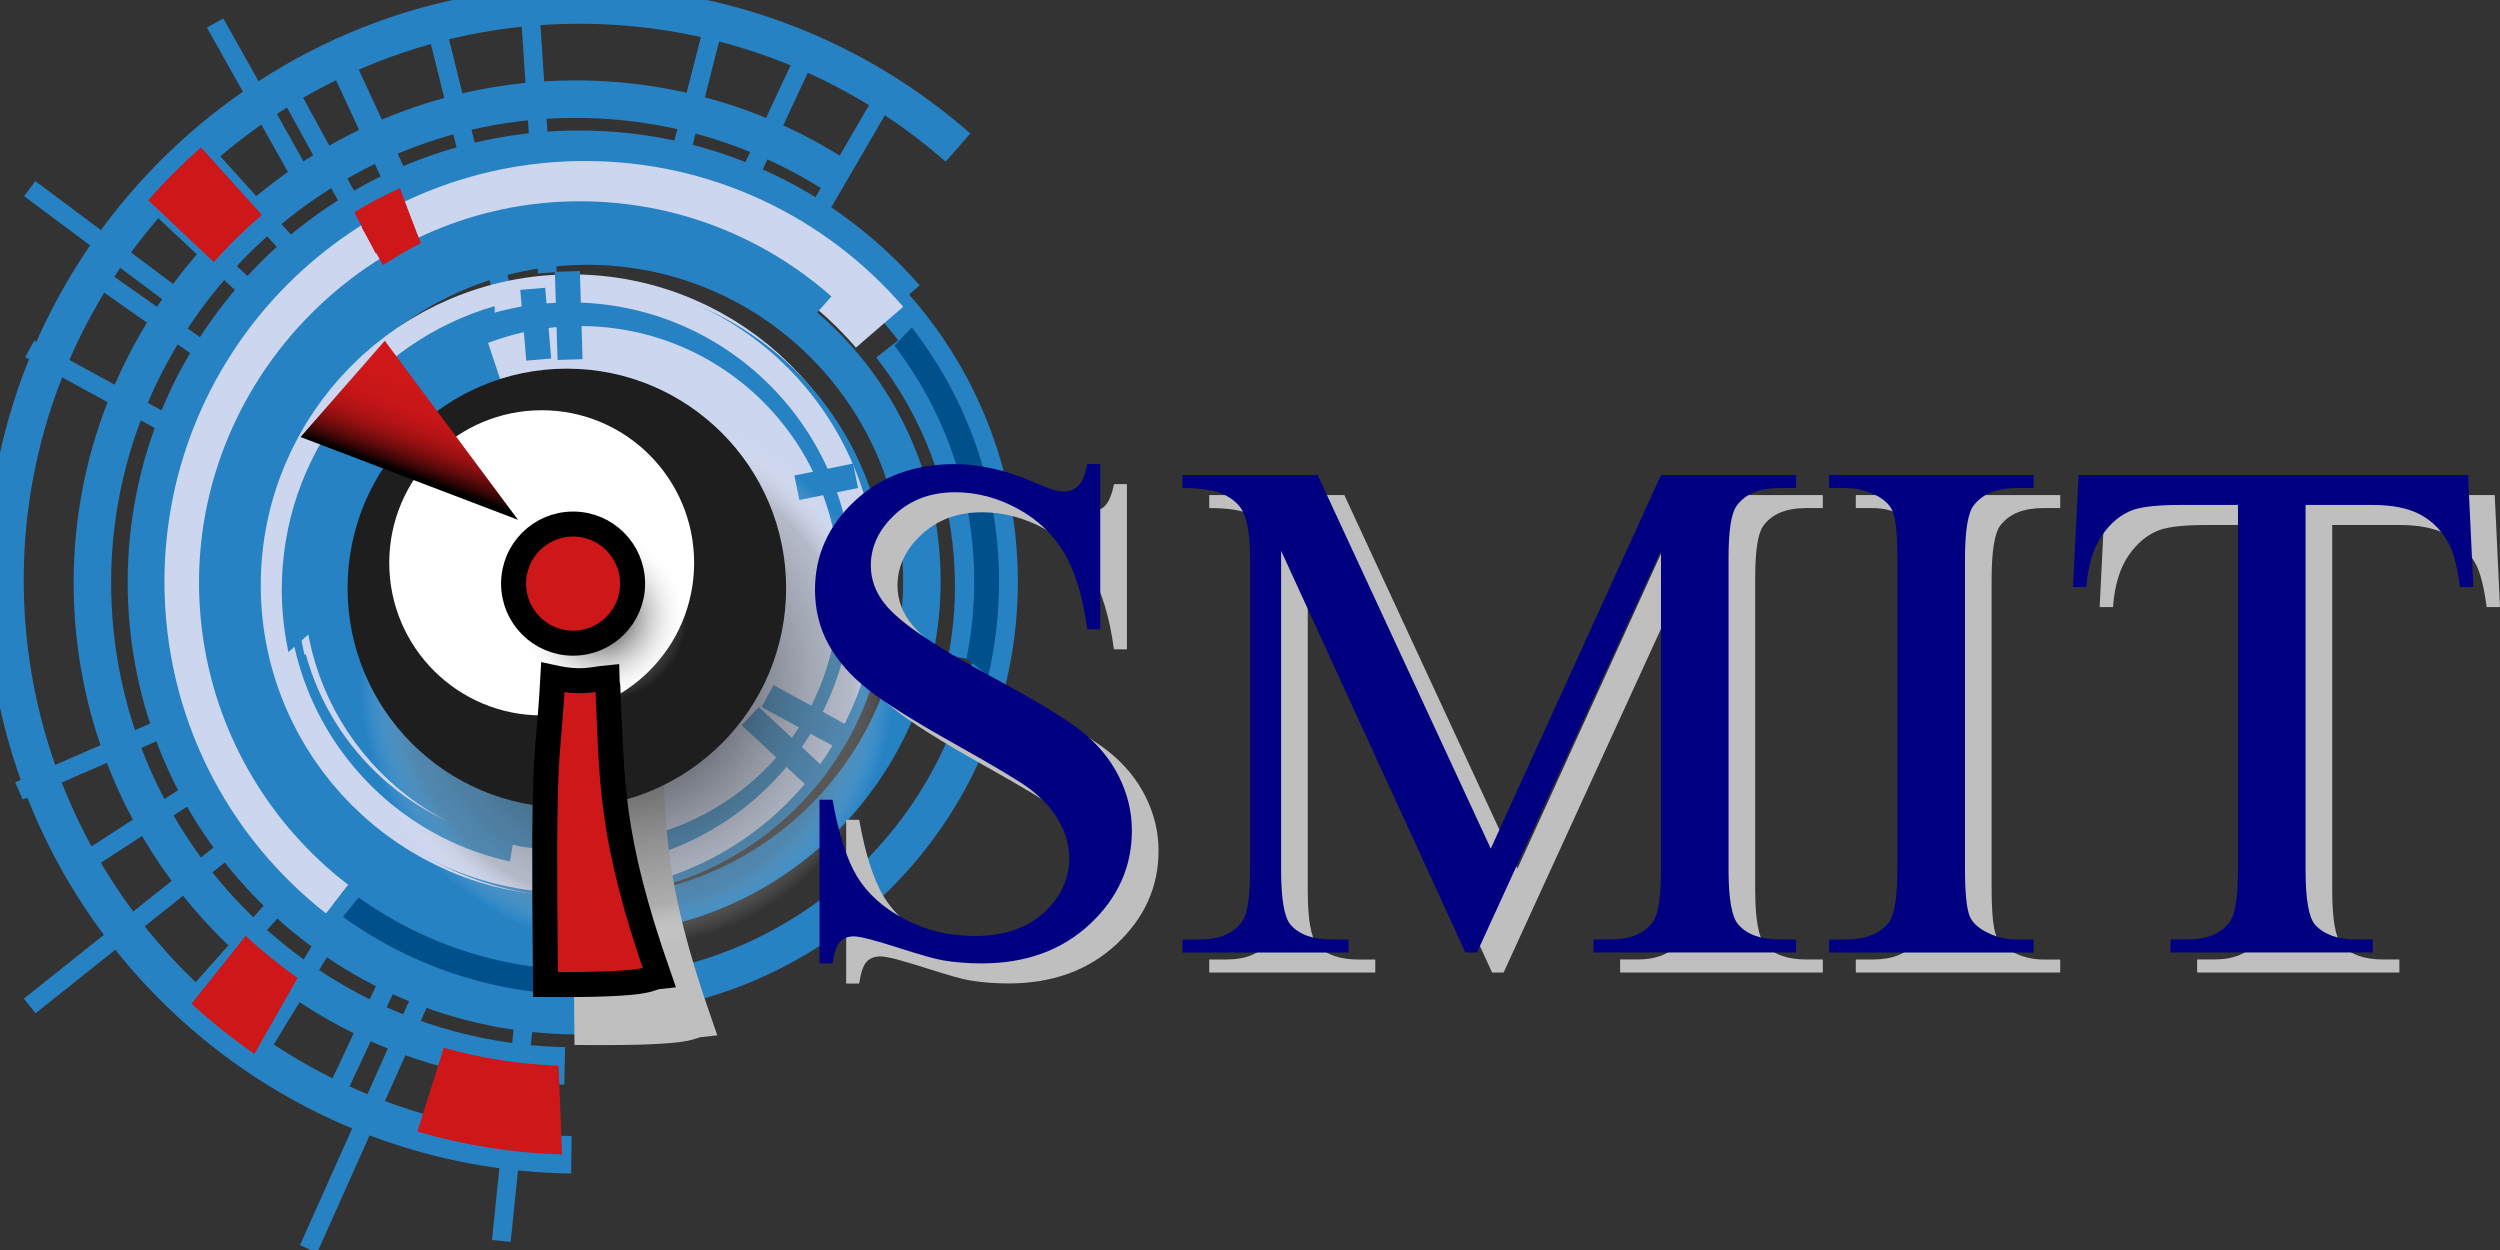 <svg width="100" height="50" viewBox="0 0 100 50" fill="none" xmlns="http://www.w3.org/2000/svg">
<rect x="0" y="0" width="100" height="50" fill="#333333" stroke="none"/>
<g clip-path="url(#clip0_38_583)">
<path d="M35.398 3.86L30.701 11.926" stroke="#2782C4" stroke-width="0.75" stroke-miterlimit="10"/>
<path d="M32.302 2.043L28.566 10.056" stroke="#2782C4" stroke-width="0.75" stroke-miterlimit="10"/>
<path d="M28.567 0.921L26.432 9.255" stroke="#2782C4" stroke-width="0.75" stroke-miterlimit="10"/>
<path d="M21.201 0.387L21.895 10.911" stroke="#2782C4" stroke-width="0.75" stroke-miterlimit="10"/>
<path d="M17.412 0.921L20.054 11.552" stroke="#2782C4" stroke-width="0.75" stroke-miterlimit="10"/>
<path d="M13.539 2.222L16.693 9.041" stroke="#2782C4" stroke-miterlimit="10"/>
<path d="M11.434 3.432L15.356 10.59" stroke="#2782C4" stroke-width="0.75" stroke-miterlimit="10"/>
<path d="M8.605 0.921L12.021 7.011" stroke="#2782C4" stroke-width="0.75" stroke-miterlimit="10"/>
<path d="M8.125 6.05L13.088 11.552" stroke="#2782C4" stroke-width="0.75" stroke-miterlimit="10"/>
<path d="M5.99 7.893L11.434 12.994" stroke="#2782C4" stroke-width="0.75" stroke-miterlimit="10"/>
<path d="M1.188 7.545L7.058 11.926" stroke="#2782C4" stroke-width="0.75" stroke-miterlimit="10"/>
<path d="M3.695 10.911L9.833 15.238" stroke="#2782C4" stroke-width="0.75" stroke-miterlimit="10"/>
<path d="M1.188 13.956L9.46 18.483" stroke="#2782C4" stroke-width="0.75" stroke-miterlimit="10"/>
<path d="M9.832 17.481L11.647 18.282" stroke="#2782C4" stroke-width="0.75" stroke-miterlimit="10"/>
<path d="M0.76 31.637L9.459 27.845" stroke="#2782C4" stroke-width="0.75" stroke-miterlimit="10"/>
<path d="M3.162 34.629L10.314 29.981" stroke="#2782C4" stroke-width="0.75" stroke-miterlimit="10"/>
<path d="M1.188 40.238L11.648 31.904" stroke="#2782C4" stroke-width="0.75" stroke-miterlimit="10"/>
<path d="M14.529 32.305L7.484 40.238" stroke="#2782C4" stroke-width="0.75" stroke-miterlimit="10"/>
<path d="M15.356 33.828L10.312 42.107" stroke="#2782C4" stroke-width="0.75" stroke-miterlimit="10"/>
<path d="M13.395 43.817L15.756 38.795" stroke="#2782C4" stroke-width="0.75" stroke-miterlimit="10"/>
<path d="M17.092 39.33L12.342 49.96" stroke="#2782C4" stroke-width="0.75" stroke-miterlimit="10"/>
<path d="M21.307 37.407L20.053 49.639" stroke="#2782C4" stroke-width="0.75"/>
<path d="M22.855 46.191C10.313 46.02 0.199 35.791 0.199 23.197C0.199 10.604 10.486 0.2 23.175 0.2C28.977 0.2 34.276 2.353 38.319 5.903" stroke="#2782C4" stroke-width="1.5" stroke-miterlimit="10"/>
<path d="M22.588 42.636C12.114 42.409 3.695 33.841 3.695 23.304C3.695 12.767 12.347 3.966 23.015 3.966C26.943 3.966 30.599 5.139 33.649 7.155" stroke="#2782C4" stroke-width="1.5" stroke-miterlimit="10"/>
<path d="M24.078 40.604C23.779 40.62 23.475 40.628 23.171 40.628C13.61 40.628 5.857 32.869 5.857 23.299C5.857 13.729 13.61 5.97 23.171 5.97C28.377 5.97 33.044 8.269 36.22 11.907" stroke="#2782C4" stroke-width="1.5" stroke-miterlimit="10"/>
<path d="M26.738 7.03C34.288 8.576 39.964 15.259 39.964 23.272C39.964 32.428 32.548 39.85 23.4 39.85C15.883 39.85 9.537 34.84 7.512 27.975" stroke="#2782C4" stroke-width="1.5" stroke-miterlimit="10"/>
<path d="M35.641 13.838C37.735 16.514 38.974 19.888 38.947 23.552C38.942 24.509 38.848 25.443 38.677 26.352" stroke="#2782C4" stroke-width="1.5" stroke-miterlimit="10"/>
<path d="M13.811 35.553C10.168 32.7 7.828 28.261 7.828 23.275C7.828 14.669 14.798 7.69 23.399 7.69C28.106 7.69 32.328 9.781 35.183 13.088" stroke="#CDD6EF" stroke-width="2.5" stroke-miterlimit="10"/>
<path d="M26.446 38.558C25.461 38.753 24.442 38.857 23.398 38.857C19.783 38.857 16.452 37.623 13.81 35.553" stroke="#2782C4" stroke-width="1.5" stroke-miterlimit="10"/>
<path d="M22.745 37.778C14.955 37.543 8.711 31.148 8.711 23.293C8.711 15.438 15.193 8.801 23.188 8.801C26.857 8.801 30.209 10.168 32.76 12.42" stroke="#2782C4" stroke-width="1.5" stroke-miterlimit="10"/>
<path d="M36.876 23.242C36.876 30.644 30.882 36.643 23.488 36.643C16.093 36.643 10.1 30.644 10.1 23.242C10.1 15.841 16.093 9.842 23.488 9.842C30.882 9.842 36.876 15.841 36.876 23.242Z" stroke="#2782C4" stroke-width="1.5" stroke-miterlimit="10"/>
<path d="M23.686 38.795C20.206 38.862 16.972 37.778 14.341 35.898L13.719 36.675C16.523 38.697 19.982 39.861 23.702 39.789C24.929 39.765 26.125 39.607 27.272 39.332L26.554 38.472C25.626 38.665 24.665 38.779 23.683 38.798L23.686 38.795Z" fill="#00518B"/>
<path d="M36.471 13.096L35.777 13.825C37.779 16.448 38.969 19.72 38.969 23.275C38.969 24.327 38.859 25.355 38.659 26.349L39.532 27.033C39.812 25.825 39.962 24.567 39.962 23.275C39.962 19.436 38.657 15.905 36.468 13.096H36.471Z" fill="#00518B"/>
<path d="M7.66 40.15C8.45 40.873 9.291 41.544 10.177 42.156L11.903 39.116C11.172 38.6 10.478 38.04 9.827 37.431L7.66 40.15Z" fill="#CD1719"/>
<path d="M10.475 8.595L8.041 5.897C7.291 6.555 6.587 7.26 5.928 8.008L8.554 10.483C9.149 9.81 9.792 9.18 10.475 8.595Z" fill="#CD1719"/>
<path d="M17.752 41.912L16.695 45.262C18.539 45.804 20.479 46.119 22.483 46.178L22.345 42.626C20.759 42.572 19.22 42.326 17.755 41.912H17.752Z" fill="#CD1719"/>
<path d="M14.176 8.488L15.027 10.136C15.545 9.805 16.081 9.501 16.636 9.231L15.996 7.527C15.369 7.813 14.76 8.13 14.176 8.488Z" fill="#CD1719"/>
<path d="M14.465 9.092L15.321 10.604C15.81 10.283 16.314 9.984 16.843 9.72L16.186 8.149C15.591 8.432 15.017 8.745 14.465 9.092Z" fill="#CD1719"/>
<path d="M33.053 25.956C32.023 30.345 28.09 33.614 23.39 33.614C22.4 33.614 21.445 33.467 20.543 33.197L20.455 34.976C21.216 35.131 22 35.214 22.806 35.214C28.434 35.214 33.139 31.269 34.318 25.994L33.056 25.956H33.053Z" fill="#CDD6EF"/>
<path d="M32.783 23.411C32.783 28.899 28.338 33.347 22.857 33.347C17.375 33.347 12.93 28.899 12.93 23.411C12.93 17.922 17.375 13.475 22.857 13.475C28.338 13.475 32.783 17.925 32.783 23.411Z" stroke="#CDD6EF" stroke-width="5" stroke-miterlimit="10"/>
<path d="M34.837 25.43C35.854 18.987 31.46 12.939 25.023 11.921C18.586 10.903 12.543 15.3 11.525 21.743C10.508 28.186 14.902 34.235 21.339 35.253C27.776 36.271 33.819 31.873 34.837 25.43Z" stroke="#2782C4" stroke-miterlimit="10"/>
<path d="M20.451 34.151C16.318 33.469 12.878 30.422 11.752 26.311" stroke="#2782C4" stroke-miterlimit="10"/>
<path d="M12.48 25.147C12.389 24.583 12.344 24.004 12.344 23.413C12.344 17.409 17.206 12.543 23.207 12.543C29.209 12.543 34.068 17.409 34.068 23.413C34.068 29.418 29.652 33.825 24.045 34.255" stroke="#2782C4" stroke-miterlimit="10"/>
<path d="M22.539 32.529C17.61 32.414 13.65 28.381 13.65 23.422C13.65 19.396 16.258 15.98 19.876 14.776" stroke="#2782C4" stroke-width="3" stroke-miterlimit="10"/>
<path d="M34.603 23.405C34.603 29.928 29.322 35.214 22.805 35.214C16.289 35.214 11.008 29.928 11.008 23.405C11.008 16.883 16.289 11.597 22.805 11.597C29.322 11.597 34.603 16.883 34.603 23.405Z" stroke="#CDD6EF" stroke-miterlimit="10"/>
<path d="M11.271 23.587C11.271 24.444 11.365 25.28 11.538 26.084L12.627 25.123C12.515 24.498 12.454 23.852 12.454 23.194C12.454 18.451 15.525 14.428 19.787 13.008V12.244C14.869 13.667 11.271 18.208 11.271 23.59V23.587Z" fill="#2782C4"/>
<path d="M22.695 10.857L22.802 14.383" stroke="#2782C4" stroke-miterlimit="10"/>
<path d="M21.309 11.552L21.549 14.383" stroke="#2782C4" stroke-miterlimit="10"/>
<path d="M31.875 19.511L34.223 19.03" stroke="#2782C4" stroke-miterlimit="10"/>
<path d="M30.701 27.845L33.65 29.447" stroke="#2782C4" stroke-miterlimit="10"/>
<path d="M30.008 28.646L32.764 31.21" stroke="#2782C4" stroke-miterlimit="10"/>
<path d="M23.474 41.303C27.931 41.33 27.504 41.036 28.011 40.983C26.036 35.347 26.143 33.184 25.967 29.38C25.945 29.26 25.935 29.145 25.932 29.033C25.321 29.092 24.923 29.271 23.768 29.017C23.554 32.917 23.368 31.047 23.474 41.303Z" fill="#BFBFBF" stroke="#BFBFBF"/>
<path d="M35.747 27.23C35.747 33.125 30.973 37.903 25.083 37.903C19.194 37.903 14.42 33.125 14.42 27.23C14.42 21.335 19.194 16.557 25.083 16.557C30.973 16.557 35.747 21.335 35.747 27.23Z" fill="url(#paint0_radial_38_583)"/>
<path d="M31.445 23.526C31.445 28.373 27.517 32.305 22.674 32.305C17.83 32.305 13.902 28.376 13.902 23.526C13.902 18.675 17.83 14.746 22.674 14.746C27.517 14.746 31.445 18.678 31.445 23.526Z" fill="#1E1E1E"/>
<path d="M27.765 22.513C27.765 25.884 25.035 28.616 21.668 28.616C18.3 28.616 15.57 25.884 15.57 22.513C15.57 19.143 18.3 16.41 21.668 16.41C25.035 16.41 27.765 19.143 27.765 22.513Z" fill="white"/>
<path d="M27.328 25.627C27.886 23.818 26.874 21.9 25.067 21.341C23.26 20.783 21.343 21.796 20.785 23.605C20.228 25.413 21.24 27.332 23.047 27.89C24.853 28.448 26.77 27.435 27.328 25.627Z" fill="url(#paint1_radial_38_583)"/>
<path d="M20.721 20.793L15.392 13.63L12.021 17.481L20.721 20.793Z" fill="url(#paint2_linear_38_583)"/>
<path d="M45.077 19.367V25.972H44.556C44.388 24.703 44.084 23.697 43.649 22.943C43.214 22.193 42.592 21.597 41.784 21.154C40.978 20.713 40.142 20.491 39.278 20.491C38.301 20.491 37.495 20.791 36.858 21.386C36.22 21.982 35.9 22.66 35.9 23.422C35.9 24.004 36.102 24.535 36.505 25.013C37.087 25.718 38.469 26.656 40.657 27.831C42.44 28.79 43.657 29.525 44.308 30.035C44.959 30.547 45.461 31.148 45.813 31.846C46.165 32.543 46.342 33.269 46.342 34.028C46.342 35.473 45.781 36.72 44.66 37.767C43.539 38.814 42.096 39.338 40.332 39.338C39.78 39.338 39.257 39.295 38.771 39.212C38.48 39.164 37.877 38.993 36.962 38.699C36.046 38.406 35.467 38.256 35.224 38.256C34.982 38.256 34.806 38.325 34.669 38.467C34.533 38.608 34.432 38.9 34.368 39.34H33.847V32.791H34.368C34.611 34.161 34.939 35.187 35.352 35.868C35.766 36.549 36.396 37.115 37.245 37.564C38.093 38.016 39.024 38.24 40.038 38.24C41.21 38.24 42.139 37.93 42.819 37.31C43.499 36.691 43.838 35.959 43.838 35.112C43.838 34.642 43.71 34.169 43.452 33.689C43.193 33.211 42.792 32.764 42.248 32.35C41.882 32.07 40.882 31.469 39.251 30.556C37.621 29.642 36.457 28.91 35.769 28.365C35.08 27.82 34.557 27.22 34.2 26.562C33.842 25.905 33.666 25.182 33.666 24.394C33.666 23.023 34.192 21.843 35.243 20.852C36.294 19.861 37.631 19.367 39.254 19.367C40.268 19.367 41.341 19.615 42.477 20.112C43.003 20.347 43.374 20.465 43.59 20.465C43.833 20.465 44.033 20.393 44.188 20.246C44.343 20.102 44.468 19.808 44.562 19.364H45.082L45.077 19.367Z" fill="#BFBFBF"/>
<path d="M59.684 38.902L52.31 22.831V35.593C52.31 36.766 52.436 37.5 52.69 37.791C53.036 38.187 53.586 38.381 54.336 38.381H55.011V38.902H48.369V38.381H49.044C49.85 38.381 50.424 38.138 50.76 37.65C50.966 37.35 51.07 36.664 51.07 35.593V23.114C51.07 22.27 50.976 21.659 50.789 21.282C50.659 21.01 50.416 20.783 50.064 20.598C49.711 20.414 49.146 20.323 48.369 20.323V19.802H53.773L60.698 34.746L67.508 19.802H72.912V20.323H72.25C71.433 20.323 70.857 20.566 70.518 21.055C70.312 21.357 70.208 22.041 70.208 23.112V35.59C70.208 36.763 70.339 37.497 70.603 37.788C70.95 38.184 71.5 38.379 72.25 38.379H72.912V38.9H64.805V38.379H65.48C66.296 38.379 66.867 38.136 67.195 37.647C67.401 37.348 67.505 36.661 67.505 35.59V22.828L60.145 38.9H59.681L59.684 38.902Z" fill="#BFBFBF"/>
<path d="M82.409 38.381V38.902H74.232V38.381H74.908C75.695 38.381 76.269 38.152 76.623 37.692C76.848 37.393 76.962 36.669 76.962 35.523V23.184C76.962 22.217 76.901 21.578 76.778 21.269C76.685 21.034 76.493 20.833 76.202 20.662C75.788 20.438 75.359 20.323 74.908 20.323H74.232V19.802H82.409V20.323H81.72C80.941 20.323 80.375 20.553 80.018 21.012C79.783 21.314 79.665 22.035 79.665 23.181V35.521C79.665 36.488 79.727 37.126 79.85 37.436C79.943 37.671 80.141 37.871 80.439 38.042C80.842 38.267 81.269 38.381 81.72 38.381H82.409Z" fill="#BFBFBF"/>
<path d="M99.789 19.802L100 24.282H99.466C99.362 23.494 99.221 22.93 99.045 22.591C98.754 22.046 98.367 21.645 97.884 21.386C97.401 21.127 96.766 20.999 95.976 20.999H93.289V35.59C93.289 36.763 93.414 37.497 93.668 37.788C94.025 38.184 94.572 38.379 95.314 38.379H95.976V38.9H87.885V38.379H88.56C89.366 38.379 89.94 38.136 90.276 37.647C90.481 37.348 90.586 36.661 90.586 35.59V20.999H88.291C87.399 20.999 86.767 21.066 86.391 21.197C85.902 21.376 85.486 21.717 85.139 22.225C84.792 22.732 84.584 23.419 84.52 24.282H83.986L84.21 19.802H99.789Z" fill="#BFBFBF"/>
<path d="M44.01 18.566V25.171H43.49C43.322 23.902 43.017 22.895 42.583 22.142C42.148 21.392 41.526 20.796 40.717 20.353C39.911 19.912 39.076 19.69 38.212 19.69C37.235 19.69 36.429 19.989 35.791 20.585C35.153 21.181 34.833 21.859 34.833 22.62C34.833 23.203 35.036 23.734 35.439 24.212C36.021 24.917 37.403 25.855 39.591 27.03C41.374 27.989 42.59 28.723 43.242 29.233C43.893 29.746 44.395 30.347 44.747 31.044C45.099 31.741 45.275 32.468 45.275 33.227C45.275 34.672 44.715 35.919 43.594 36.966C42.473 38.013 41.029 38.536 39.266 38.536C38.713 38.536 38.19 38.494 37.705 38.411C37.414 38.363 36.81 38.192 35.895 37.898C34.98 37.604 34.401 37.455 34.158 37.455C33.915 37.455 33.739 37.524 33.603 37.666C33.467 37.807 33.365 38.098 33.301 38.539H32.781V31.99H33.301C33.544 33.36 33.873 34.386 34.286 35.067C34.7 35.748 35.33 36.314 36.178 36.763C37.027 37.214 37.958 37.439 38.972 37.439C40.144 37.439 41.072 37.129 41.753 36.509C42.433 35.889 42.772 35.158 42.772 34.311C42.772 33.841 42.644 33.368 42.385 32.887C42.126 32.409 41.726 31.963 41.182 31.549C40.816 31.269 39.815 30.668 38.185 29.754C36.554 28.841 35.391 28.109 34.702 27.564C34.014 27.019 33.491 26.418 33.133 25.761C32.776 25.104 32.6 24.38 32.6 23.592C32.6 22.222 33.125 21.042 34.177 20.051C35.228 19.06 36.565 18.566 38.188 18.566C39.202 18.566 40.274 18.814 41.411 19.311C41.937 19.546 42.308 19.663 42.524 19.663C42.767 19.663 42.967 19.591 43.122 19.445C43.276 19.3 43.402 19.006 43.495 18.563H44.016L44.01 18.566Z" fill="#000081"/>
<path d="M58.617 38.101L51.244 22.03V34.792C51.244 35.964 51.37 36.699 51.623 36.99C51.97 37.385 52.52 37.58 53.27 37.58H53.945V38.101H47.303V37.58H47.978C48.784 37.58 49.358 37.337 49.694 36.848C49.899 36.549 50.003 35.863 50.003 34.792V22.313C50.003 21.469 49.91 20.857 49.723 20.481C49.592 20.208 49.349 19.981 48.997 19.797C48.645 19.613 48.079 19.522 47.303 19.522V19.001H52.706L59.631 33.945L66.441 19.001H71.845V19.522H71.183C70.367 19.522 69.79 19.765 69.451 20.254C69.246 20.556 69.142 21.239 69.142 22.31V34.789C69.142 35.962 69.273 36.696 69.537 36.987C69.884 37.383 70.433 37.578 71.183 37.578H71.845V38.098H63.738V37.578H64.413C65.23 37.578 65.801 37.334 66.129 36.846C66.335 36.547 66.439 35.86 66.439 34.789V22.027L59.079 38.098H58.615L58.617 38.101Z" fill="#000081"/>
<path d="M81.342 37.58V38.101H73.166V37.58H73.841C74.628 37.58 75.202 37.35 75.557 36.891C75.781 36.592 75.896 35.868 75.896 34.722V22.383C75.896 21.416 75.835 20.777 75.712 20.467C75.618 20.232 75.426 20.032 75.135 19.861C74.722 19.637 74.292 19.522 73.841 19.522H73.166V19.001H81.342V19.522H80.654C79.875 19.522 79.309 19.752 78.951 20.211C78.716 20.513 78.599 21.234 78.599 22.38V34.72C78.599 35.687 78.66 36.325 78.783 36.635C78.877 36.87 79.074 37.07 79.373 37.241C79.776 37.465 80.203 37.58 80.654 37.58H81.342Z" fill="#000081"/>
<path d="M98.723 19.001L98.934 23.48H98.4C98.296 22.692 98.154 22.129 97.978 21.79C97.688 21.245 97.301 20.844 96.818 20.585C96.335 20.326 95.699 20.198 94.91 20.198H92.222V34.789C92.222 35.962 92.348 36.696 92.601 36.987C92.959 37.383 93.506 37.578 94.248 37.578H94.91V38.098H86.819V37.578H87.494C88.3 37.578 88.873 37.334 89.21 36.846C89.415 36.547 89.519 35.86 89.519 34.789V20.198H87.224C86.333 20.198 85.701 20.265 85.324 20.395C84.836 20.574 84.42 20.916 84.073 21.424C83.726 21.931 83.518 22.618 83.454 23.48H82.92L83.144 19.001H98.723Z" fill="#000081"/>
<path d="M22.923 25.727C24.238 25.727 25.304 24.66 25.304 23.344C25.304 22.028 24.238 20.962 22.923 20.962C21.609 20.962 20.543 22.028 20.543 23.344C20.543 24.66 21.609 25.727 22.923 25.727Z" fill="#CD1719" stroke="black" stroke-miterlimit="10"/>
<path d="M21.82 39.383C26.276 39.41 25.849 39.116 26.357 39.062C24.382 33.427 24.488 31.263 24.312 27.46C24.291 27.34 24.28 27.225 24.278 27.113C23.667 27.172 23.269 27.35 22.114 27.097C21.9 30.996 21.713 29.127 21.82 39.383Z" fill="#CD1719" stroke="black"/>
</g>
<defs>
<radialGradient id="paint0_radial_38_583" cx="0" cy="0" r="1" gradientUnits="userSpaceOnUse" gradientTransform="translate(25.083 27.23) scale(10.663 10.673)">
<stop stop-opacity="0.9"/>
<stop offset="0.85" stop-color="#909090" stop-opacity="0.39"/>
<stop offset="1" stop-color="white" stop-opacity="0"/>
</radialGradient>
<radialGradient id="paint1_radial_38_583" cx="0" cy="0" r="1" gradientUnits="userSpaceOnUse" gradientTransform="translate(24.059 24.613) scale(3.424 3.427)">
<stop/>
<stop offset="1" stop-color="white" stop-opacity="0"/>
</radialGradient>
<linearGradient id="paint2_linear_38_583" x1="18.026" y1="14.589" x2="16.347" y2="19.2" gradientUnits="userSpaceOnUse">
<stop offset="0.27" stop-color="#CD1719"/>
<stop offset="0.41" stop-color="#CA1618"/>
<stop offset="0.51" stop-color="#C11517"/>
<stop offset="0.6" stop-color="#B21315"/>
<stop offset="0.68" stop-color="#9C1113"/>
<stop offset="0.75" stop-color="#800E0F"/>
<stop offset="0.82" stop-color="#5E0A0B"/>
<stop offset="0.89" stop-color="#350606"/>
<stop offset="0.95" stop-color="#070000"/>
<stop offset="0.96"/>
</linearGradient>
<clipPath id="clip0_38_583">
<rect width="100" height="50" fill="white"/>
</clipPath>
</defs>
</svg>
